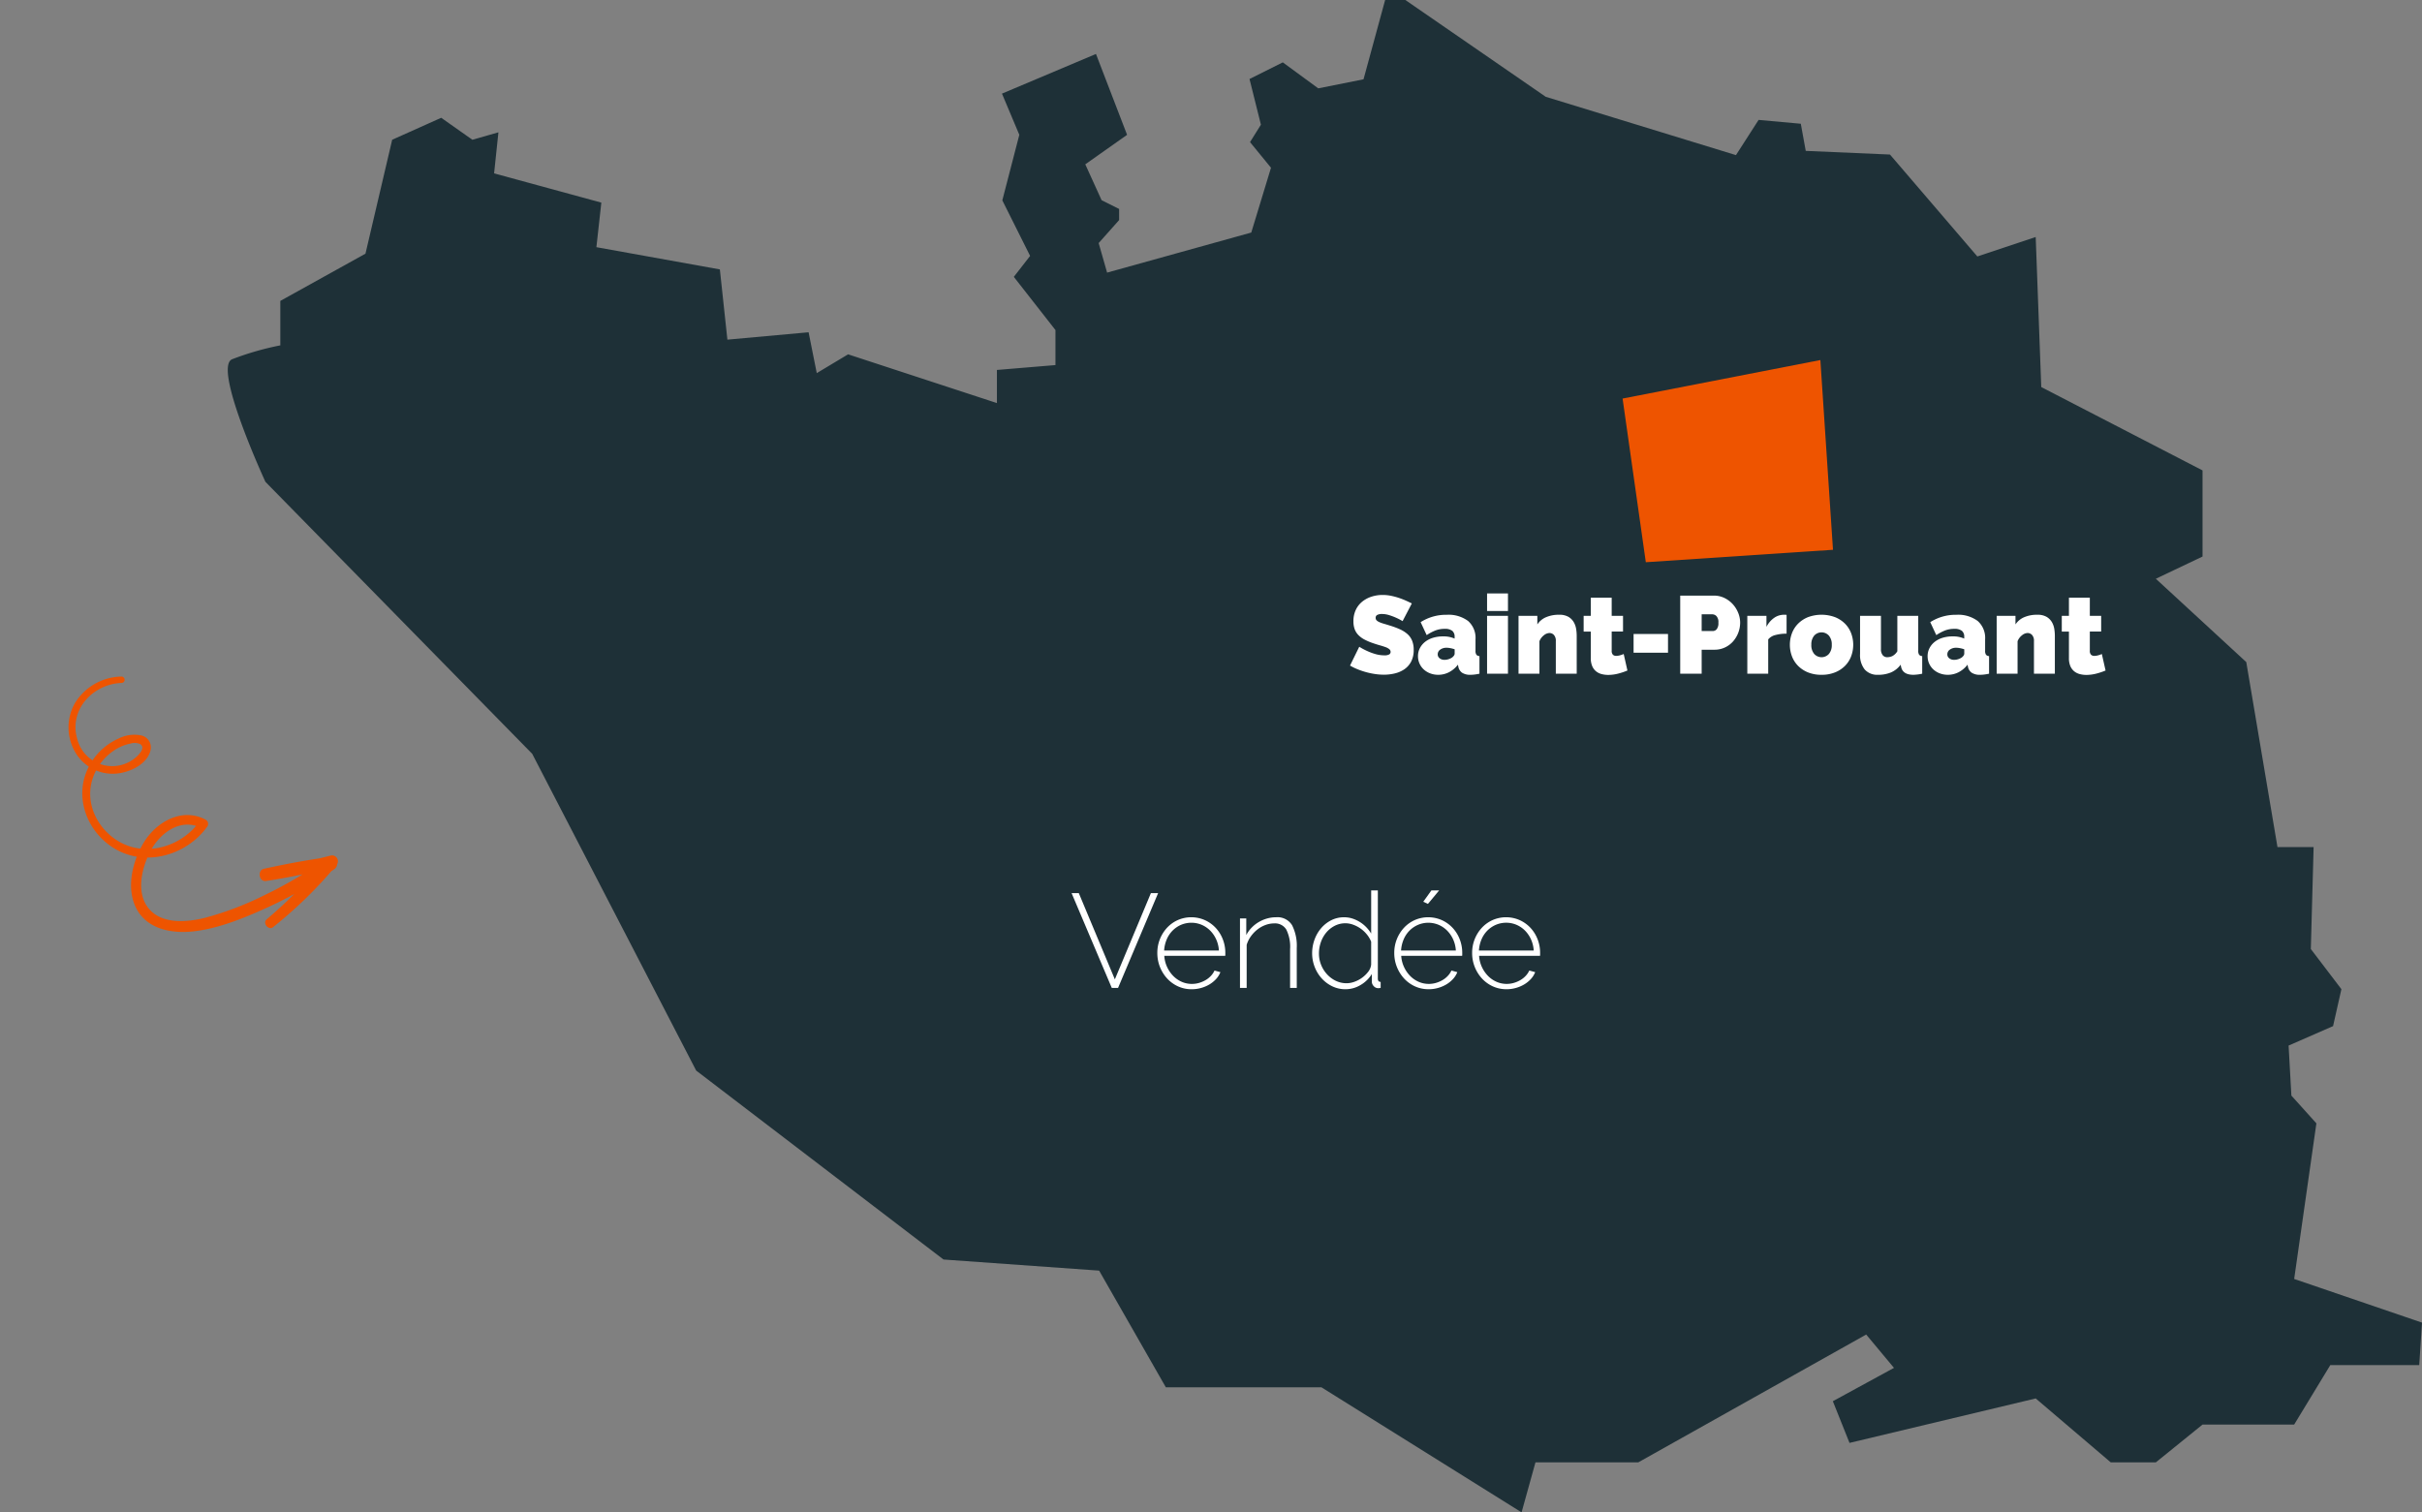 <?xml version="1.0" encoding="UTF-8"?> <svg xmlns="http://www.w3.org/2000/svg" xmlns:xlink="http://www.w3.org/1999/xlink" id="Composant_30_1" data-name="Composant 30 – 1" width="616.545" height="385.062" viewBox="0 0 616.545 385.062"><rect x="0" y="0" width="616.545" height="385.062" fill="#808080" stroke="none"/><defs><clipPath id="clip-path"><rect id="Rectangle_234" data-name="Rectangle 234" width="558.567" height="385.062" fill="#1e3037"></rect></clipPath><clipPath id="clip-path-2"><rect id="Rectangle_235" data-name="Rectangle 235" width="52.238" height="78.351" fill="#ee5400"></rect></clipPath></defs><g id="Groupe_341" data-name="Groupe 341" transform="translate(57.978)"><g id="Groupe_340" data-name="Groupe 340" clip-path="url(#clip-path)"><path id="Tracé_443" data-name="Tracé 443" d="M531.683,286.019l-6.367-7.074-.708-12.734,11.319-4.952,2.123-9.407-7.782-10.222.708-25.952h-9.2l-7.941-47.1-23.024-21.224L502.7,141.7v-21.93L461.645,98.545l-1.415-38.2-14.857,4.952L423.133,39.347l-21.441-.932-1.256-6.909-10.744-.977-5.763,8.964L335.5,24.642l-.272-.188L299.77,0h-5.148l-5.5,20.186-11.535,2.306-9.019-6.613-8.47,4.235L263,31.747l-2.772,4.436,5.339,6.526-5.021,16.5-36.7,10.2-2.148-7.52,5.207-5.858v-2.83l-4.461-2.23-4.151-9.132,10.639-7.51-7.92-20.592-23.929,10.1L201.5,34.324,197.173,51.01l7.073,14.147L200.1,70.491l10.6,13.545v8.916l-14.9,1.242v8.434L157.913,90.216,149.938,95l-2.081-10.4-20.67,1.879-1.916-17.883L93.84,62.935,95.1,51.591,67.8,44.144l1.1-10.452-6.627,1.893-7.937-5.594-12.48,5.59-6.8,29.006L13.381,76.614V87.933A73.551,73.551,0,0,0,1.1,91.47c-4.952,2.123,8.49,31.213,8.49,31.213L77.5,191.928l41.74,80.65L182.2,320.685l39.617,2.829L238.8,353.227h39.618l50.936,31.835,3.538-12.734h26.176l58.011-32.543,7.074,8.489-15.563,8.49,4.244,10.612,47.4-11.319,19.1,16.271h11.483l11.888-9.622h23.321l9.2-15.139h22.638l.707-10.813-32.543-11.119Z" transform="translate(0)" fill="#1e3037"></path></g></g><path id="Tracé_444" data-name="Tracé 444" d="M0,19.392,5.913,61.06l47.646-3.166L50.347,9.584Z" transform="translate(413.047 82.086)" fill="#ee5400"></path><path id="Tracé_459" data-name="Tracé 459" d="M2.346,7.86l9.18,21.964L20.706,7.86h1.836L12.342,32h-1.6L.51,7.86Zm28.73,24.48a8.236,8.236,0,0,1-3.468-.731A8.568,8.568,0,0,1,24.837,29.6a9.534,9.534,0,0,1-2.5-6.511,9.369,9.369,0,0,1,2.482-6.409,8.454,8.454,0,0,1,2.737-1.955,8.563,8.563,0,0,1,6.885.017A8.62,8.62,0,0,1,37.2,16.717a9.021,9.021,0,0,1,1.8,2.89,9.468,9.468,0,0,1,.646,3.485v.425a.918.918,0,0,1-.034.323h-15.5a7.879,7.879,0,0,0,.714,2.839,8.071,8.071,0,0,0,1.547,2.261,6.962,6.962,0,0,0,2.159,1.5,6.373,6.373,0,0,0,2.618.544,6.47,6.47,0,0,0,1.8-.255,7.358,7.358,0,0,0,1.649-.7,5.975,5.975,0,0,0,1.36-1.071,5.02,5.02,0,0,0,.935-1.377l1.5.408a5.635,5.635,0,0,1-1.1,1.751,7.482,7.482,0,0,1-1.7,1.377,8.691,8.691,0,0,1-2.125.9A8.8,8.8,0,0,1,31.076,32.34Zm6.936-9.86a8.015,8.015,0,0,0-.7-2.856,7.625,7.625,0,0,0-1.53-2.227,6.863,6.863,0,0,0-2.159-1.462,6.766,6.766,0,0,0-5.236,0A6.863,6.863,0,0,0,26.231,17.4a7.074,7.074,0,0,0-1.5,2.244,8.606,8.606,0,0,0-.663,2.839ZM57.834,32h-1.7V22.14a9.825,9.825,0,0,0-.969-5,3.352,3.352,0,0,0-3.077-1.564,6.388,6.388,0,0,0-2.227.408A7.542,7.542,0,0,0,47.8,17.142a8.432,8.432,0,0,0-1.666,1.751,7.208,7.208,0,0,0-1.054,2.159V32h-1.7V14.32h1.6v4.216a8.321,8.321,0,0,1,1.343-1.853,8.477,8.477,0,0,1,1.8-1.428,9.061,9.061,0,0,1,2.125-.918,8.315,8.315,0,0,1,2.312-.323,4.343,4.343,0,0,1,4.08,2.023,11.553,11.553,0,0,1,1.19,5.8Zm12.41.34a7.633,7.633,0,0,1-3.4-.765,8.73,8.73,0,0,1-2.7-2.04,9.345,9.345,0,0,1-1.768-2.924,9.509,9.509,0,0,1-.629-3.417,10.075,10.075,0,0,1,.612-3.5,9.351,9.351,0,0,1,1.7-2.924,8.339,8.339,0,0,1,2.567-2.006,7.091,7.091,0,0,1,3.247-.748,6.837,6.837,0,0,1,2.176.34,8.633,8.633,0,0,1,1.9.9,8.485,8.485,0,0,1,1.6,1.309,9.072,9.072,0,0,1,1.224,1.6V7.18h1.7V29.62q0,.85.714.85V32q-.2.034-.34.051a2.191,2.191,0,0,1-.272.017,1.5,1.5,0,0,1-1.156-.527,1.635,1.635,0,0,1-.476-1.1V28.464a8.162,8.162,0,0,1-2.907,2.822A7.458,7.458,0,0,1,70.244,32.34Zm.306-1.53a5.916,5.916,0,0,0,1.972-.374,7.662,7.662,0,0,0,3.5-2.55,3.608,3.608,0,0,0,.748-1.836V20.236A6.968,6.968,0,0,0,75.7,18.417a7.9,7.9,0,0,0-1.581-1.5,8.049,8.049,0,0,0-1.9-1,5.716,5.716,0,0,0-1.972-.374,5.887,5.887,0,0,0-2.788.663,6.943,6.943,0,0,0-2.142,1.734,7.823,7.823,0,0,0-1.36,2.448,8.63,8.63,0,0,0-.476,2.839,7.709,7.709,0,0,0,.544,2.89,7.83,7.83,0,0,0,1.513,2.414A7.336,7.336,0,0,0,67.779,30.2,6.319,6.319,0,0,0,70.55,30.81Zm20.672-20.2-1.19-.544,2.074-2.89h1.972Zm.17,21.726a8.236,8.236,0,0,1-3.468-.731A8.568,8.568,0,0,1,85.153,29.6a9.534,9.534,0,0,1-2.5-6.511,9.369,9.369,0,0,1,2.482-6.409,8.454,8.454,0,0,1,2.737-1.955,8.563,8.563,0,0,1,6.885.017,8.62,8.62,0,0,1,2.754,1.972,9.021,9.021,0,0,1,1.8,2.89,9.468,9.468,0,0,1,.646,3.485v.425a.918.918,0,0,1-.034.323h-15.5a7.879,7.879,0,0,0,.714,2.839,8.071,8.071,0,0,0,1.547,2.261,6.962,6.962,0,0,0,2.159,1.5,6.373,6.373,0,0,0,2.618.544,6.47,6.47,0,0,0,1.8-.255,7.358,7.358,0,0,0,1.649-.7,5.975,5.975,0,0,0,1.36-1.071,5.02,5.02,0,0,0,.935-1.377l1.5.408a5.635,5.635,0,0,1-1.1,1.751,7.482,7.482,0,0,1-1.7,1.377,8.691,8.691,0,0,1-2.125.9A8.8,8.8,0,0,1,91.392,32.34Zm6.936-9.86a8.015,8.015,0,0,0-.7-2.856A7.624,7.624,0,0,0,96.1,17.4a6.863,6.863,0,0,0-2.159-1.462,6.766,6.766,0,0,0-5.236,0A6.863,6.863,0,0,0,86.547,17.4a7.074,7.074,0,0,0-1.5,2.244,8.606,8.606,0,0,0-.663,2.839Zm12.886,9.86a8.236,8.236,0,0,1-3.468-.731,8.568,8.568,0,0,1-2.771-2.006,9.534,9.534,0,0,1-2.5-6.511,9.369,9.369,0,0,1,2.482-6.409,8.454,8.454,0,0,1,2.737-1.955,8.563,8.563,0,0,1,6.885.017,8.62,8.62,0,0,1,2.754,1.972,9.021,9.021,0,0,1,1.8,2.89,9.468,9.468,0,0,1,.646,3.485v.425a.918.918,0,0,1-.034.323h-15.5a7.879,7.879,0,0,0,.714,2.839,8.071,8.071,0,0,0,1.547,2.261,6.962,6.962,0,0,0,2.159,1.5,6.373,6.373,0,0,0,2.618.544,6.47,6.47,0,0,0,1.8-.255,7.358,7.358,0,0,0,1.649-.7,5.975,5.975,0,0,0,1.36-1.071,5.02,5.02,0,0,0,.935-1.377l1.5.408a5.635,5.635,0,0,1-1.1,1.751,7.482,7.482,0,0,1-1.7,1.377,8.691,8.691,0,0,1-2.125.9A8.8,8.8,0,0,1,111.214,32.34Zm6.936-9.86a8.015,8.015,0,0,0-.7-2.856,7.625,7.625,0,0,0-1.53-2.227,6.863,6.863,0,0,0-2.159-1.462,6.766,6.766,0,0,0-5.236,0,6.863,6.863,0,0,0-2.159,1.462,7.074,7.074,0,0,0-1.5,2.244,8.606,8.606,0,0,0-.663,2.839Z" transform="translate(272.272 219.531)" fill="#fff"></path><g id="Groupe_343" data-name="Groupe 343" transform="translate(93.704 205.531) rotate(118)"><g id="Groupe_342" data-name="Groupe 342" transform="translate(0 0)" clip-path="url(#clip-path-2)"><path id="Tracé_445" data-name="Tracé 445" d="M1.511,70.263c3.6,6.206,12.14,8.653,17.7,3.46A9.2,9.2,0,0,0,15.762,57.9c-.98-.251-2.6-.576-2.729.913a3.685,3.685,0,0,0,1.043,2.2,11.64,11.64,0,0,0,3.75,3,13.839,13.839,0,0,0,9.192,1.219c6.5-1.408,10.618-7.761,10.477-14.221-.167-7.618-6.719-13.855-14.081-14.8l1.2-1.2c.085,5.9,6.118,8.73,11.294,8.672,4.673-.052,10.91-1.594,13-6.3,2.195-4.948-1.374-10.395-4.581-13.971A80.265,80.265,0,0,0,32.13,12.769,106.006,106.006,0,0,0,16.215,3.088L18.523.779c3.23,4.427,6.527,8.8,10.01,13.028l-2.5,1.927A139.9,139.9,0,0,0,15.37,2.675,1.5,1.5,0,0,1,16.816.19,110.554,110.554,0,0,1,38.323,7.03c1.33.579.37,2.909-1,2.367a124.592,124.592,0,0,0-21.3-6.341L17.472.573a155.488,155.488,0,0,1,11.31,13.556c1.07,1.439-1.331,3.3-2.5,1.927-3.726-4.387-7.327-8.89-10.675-13.573-1.057-1.479.938-3,2.308-2.309a106.92,106.92,0,0,1,16.942,10.7c5.023,3.876,10.214,8.195,13.853,13.448,3.173,4.58,5.2,10.822,1.652,15.795-3.318,4.651-9.926,6.334-15.369,6.1-6.275-.273-12.765-4.3-12.783-11.193a1.222,1.222,0,0,1,1.52-1.158c8.37,1.177,15.654,8.266,15.875,16.921.211,8.266-5.741,16.021-14.163,16.778A15.682,15.682,0,0,1,14.395,64.31a8.919,8.919,0,0,1-3.433-4.755A3.13,3.13,0,0,1,13.227,55.7c3.676-.933,7.672,2.222,9.445,5.152a11,11,0,0,1,.206,11.128A12.542,12.542,0,0,1,11.6,78.339,14.2,14.2,0,0,1,.113,71.08a.81.81,0,0,1,1.4-.817" transform="translate(0 0)" fill="#ee5400"></path></g></g><path id="Tracé_460" data-name="Tracé 460" d="M13.748,12.616a15.256,15.256,0,0,0-1.736-.9,15.871,15.871,0,0,0-1.694-.63A6.114,6.114,0,0,0,8.484,10.8a2.548,2.548,0,0,0-1.162.224.783.783,0,0,0-.434.756.872.872,0,0,0,.252.644,2.388,2.388,0,0,0,.728.462,9.138,9.138,0,0,0,1.162.406q.686.2,1.554.476a20.361,20.361,0,0,1,2.478.924,7.69,7.69,0,0,1,1.89,1.19,4.58,4.58,0,0,1,1.2,1.666,6.033,6.033,0,0,1,.42,2.38,6.269,6.269,0,0,1-.658,3.01,5.4,5.4,0,0,1-1.736,1.946,7.332,7.332,0,0,1-2.436,1.05,11.8,11.8,0,0,1-2.73.322,15.462,15.462,0,0,1-2.24-.168,19.437,19.437,0,0,1-2.282-.476A19.967,19.967,0,0,1,2.31,24.88a13.96,13.96,0,0,1-1.946-.952L2.716,19.14A16.487,16.487,0,0,0,4.76,20.232a14.494,14.494,0,0,0,2.03.756,8.09,8.09,0,0,0,2.31.336,2.348,2.348,0,0,0,1.246-.238.729.729,0,0,0,.35-.63.9.9,0,0,0-.35-.714,3.2,3.2,0,0,0-.966-.518Q8.764,19,7.966,18.776t-1.694-.532A14.645,14.645,0,0,1,4,17.278,6.151,6.151,0,0,1,2.436,16.1a4.2,4.2,0,0,1-.91-1.5,5.837,5.837,0,0,1-.294-1.932,6.681,6.681,0,0,1,.6-2.912,5.98,5.98,0,0,1,1.638-2.1A7.328,7.328,0,0,1,5.838,6.386a9.014,9.014,0,0,1,2.814-.434,10.686,10.686,0,0,1,2.128.21,17.013,17.013,0,0,1,2,.532,19.191,19.191,0,0,1,1.806.7q.84.378,1.512.714ZM22.82,26.28a5.675,5.675,0,0,1-2.044-.364,5.066,5.066,0,0,1-1.638-.994,4.557,4.557,0,0,1-1.078-1.5,4.5,4.5,0,0,1-.392-1.876,4.4,4.4,0,0,1,.476-2.044,4.9,4.9,0,0,1,1.316-1.6,6.074,6.074,0,0,1,2-1.036,8.54,8.54,0,0,1,2.562-.364,6.9,6.9,0,0,1,2.968.56V16.62a1.9,1.9,0,0,0-.6-1.54,3.021,3.021,0,0,0-1.946-.5,6.467,6.467,0,0,0-2.324.406,11.438,11.438,0,0,0-2.24,1.19l-1.54-3.3a11.984,11.984,0,0,1,6.636-1.876,8.336,8.336,0,0,1,5.432,1.568,5.74,5.74,0,0,1,1.9,4.7V20.12a1.8,1.8,0,0,0,.224,1.05,1.07,1.07,0,0,0,.784.35V26q-.644.14-1.218.21a8.543,8.543,0,0,1-1.022.07,3.782,3.782,0,0,1-2.17-.518,2.415,2.415,0,0,1-.966-1.526l-.112-.532a6.776,6.776,0,0,1-2.268,1.918A5.948,5.948,0,0,1,22.82,26.28Zm1.6-3.808a3.346,3.346,0,0,0,.98-.154,3.584,3.584,0,0,0,.9-.406,2.294,2.294,0,0,0,.5-.49.911.911,0,0,0,.2-.546V19.784a7.582,7.582,0,0,0-1.036-.28,5.191,5.191,0,0,0-1.008-.112,2.659,2.659,0,0,0-1.624.476,1.442,1.442,0,0,0-.644,1.2,1.233,1.233,0,0,0,.49,1.008A1.932,1.932,0,0,0,24.416,22.472ZM35.252,26V11.272h5.32V26Zm0-15.96V5.56h5.32v4.48ZM58.072,26h-5.32V17.712a2.17,2.17,0,0,0-.49-1.582,1.557,1.557,0,0,0-1.134-.49,2.373,2.373,0,0,0-1.428.588,3.5,3.5,0,0,0-1.12,1.512V26H43.26V11.272h4.788v2.184a4.956,4.956,0,0,1,2.2-1.834,8.17,8.17,0,0,1,3.346-.63,4.524,4.524,0,0,1,2.394.546A3.816,3.816,0,0,1,57.33,12.9a4.994,4.994,0,0,1,.6,1.736,11.3,11.3,0,0,1,.14,1.68Zm12.908-.812a16.364,16.364,0,0,1-2.394.8,10.2,10.2,0,0,1-2.506.322,6.4,6.4,0,0,1-1.708-.224,3.707,3.707,0,0,1-1.414-.728,3.474,3.474,0,0,1-.952-1.316,5.1,5.1,0,0,1-.35-2.016V15.276h-1.82v-4h1.82V6.652h5.32v4.62H69.86v4H66.976v4.872a1.379,1.379,0,0,0,.308,1.022,1.166,1.166,0,0,0,.84.294,3.744,3.744,0,0,0,.9-.126,6.159,6.159,0,0,0,1.008-.35Zm1.568-4.536v-4.76h8.764v4.76ZM84.42,26V6.12h8.568a6.04,6.04,0,0,1,2.688.6A6.977,6.977,0,0,1,97.79,8.29,7.323,7.323,0,0,1,99.176,10.5a6.636,6.636,0,0,1,.5,2.506,7.29,7.29,0,0,1-1.806,4.774,6.333,6.333,0,0,1-2.072,1.54,6.193,6.193,0,0,1-2.674.574H89.88V26Zm5.46-10.864h2.884a1.278,1.278,0,0,0,.938-.462,2.446,2.446,0,0,0,.434-1.666,2.2,2.2,0,0,0-.5-1.68,1.528,1.528,0,0,0-1.008-.448H89.88Zm21.616.672a10.863,10.863,0,0,0-2.8.336,3.411,3.411,0,0,0-1.876,1.12V26H101.5V11.272h4.872v2.8a6.216,6.216,0,0,1,1.946-2.282,4.342,4.342,0,0,1,2.506-.8,4.683,4.683,0,0,1,.672.028Zm8.9,10.472a8.938,8.938,0,0,1-3.486-.63,7.547,7.547,0,0,1-2.52-1.68,6.933,6.933,0,0,1-1.54-2.436,8.365,8.365,0,0,1,0-5.8,6.933,6.933,0,0,1,1.54-2.436,7.547,7.547,0,0,1,2.52-1.68,9.921,9.921,0,0,1,6.958,0,7.516,7.516,0,0,1,2.534,1.68,6.934,6.934,0,0,1,1.54,2.436,8.366,8.366,0,0,1,0,5.8,6.933,6.933,0,0,1-1.54,2.436,7.516,7.516,0,0,1-2.534,1.68A8.964,8.964,0,0,1,120.4,26.28Zm-2.6-7.644a3.433,3.433,0,0,0,.728,2.324,2.515,2.515,0,0,0,3.752,0A3.433,3.433,0,0,0,123,18.636a3.433,3.433,0,0,0-.728-2.324,2.515,2.515,0,0,0-3.752,0A3.433,3.433,0,0,0,117.8,18.636Zm17,7.644a4.273,4.273,0,0,1-3.416-1.358A5.89,5.89,0,0,1,130.2,20.96V11.272h5.32v8.484a2.335,2.335,0,0,0,.434,1.512,1.453,1.453,0,0,0,1.19.532,3.147,3.147,0,0,0,1.26-.28,3.278,3.278,0,0,0,1.288-1.232V11.272h5.32V20.12a1.8,1.8,0,0,0,.224,1.05,1.07,1.07,0,0,0,.784.35V26a11.7,11.7,0,0,1-2.24.28q-2.716,0-3.136-2.044l-.112-.532a5.992,5.992,0,0,1-2.464,1.974A8.371,8.371,0,0,1,134.792,26.28Zm17.752,0a5.675,5.675,0,0,1-2.044-.364,5.066,5.066,0,0,1-1.638-.994,4.557,4.557,0,0,1-1.078-1.5,4.5,4.5,0,0,1-.392-1.876,4.4,4.4,0,0,1,.476-2.044,4.9,4.9,0,0,1,1.316-1.6,6.074,6.074,0,0,1,2-1.036,8.54,8.54,0,0,1,2.562-.364,6.9,6.9,0,0,1,2.968.56V16.62a1.9,1.9,0,0,0-.6-1.54,3.021,3.021,0,0,0-1.946-.5,6.467,6.467,0,0,0-2.324.406,11.438,11.438,0,0,0-2.24,1.19l-1.54-3.3a11.984,11.984,0,0,1,6.636-1.876,8.336,8.336,0,0,1,5.432,1.568,5.74,5.74,0,0,1,1.9,4.7V20.12a1.8,1.8,0,0,0,.224,1.05,1.07,1.07,0,0,0,.784.35V26q-.644.14-1.218.21a8.543,8.543,0,0,1-1.022.07,3.782,3.782,0,0,1-2.17-.518,2.415,2.415,0,0,1-.966-1.526l-.112-.532a6.776,6.776,0,0,1-2.268,1.918A5.948,5.948,0,0,1,152.544,26.28Zm1.6-3.808a3.346,3.346,0,0,0,.98-.154,3.584,3.584,0,0,0,.9-.406,2.294,2.294,0,0,0,.5-.49.911.911,0,0,0,.2-.546V19.784a7.581,7.581,0,0,0-1.036-.28,5.191,5.191,0,0,0-1.008-.112,2.659,2.659,0,0,0-1.624.476,1.442,1.442,0,0,0-.644,1.2,1.233,1.233,0,0,0,.49,1.008A1.932,1.932,0,0,0,154.14,22.472ZM179.788,26h-5.32V17.712a2.17,2.17,0,0,0-.49-1.582,1.557,1.557,0,0,0-1.134-.49,2.373,2.373,0,0,0-1.428.588,3.5,3.5,0,0,0-1.12,1.512V26h-5.32V11.272h4.788v2.184a4.956,4.956,0,0,1,2.2-1.834,8.17,8.17,0,0,1,3.346-.63,4.524,4.524,0,0,1,2.394.546,3.816,3.816,0,0,1,1.344,1.358,4.994,4.994,0,0,1,.6,1.736,11.3,11.3,0,0,1,.14,1.68Zm12.908-.812a16.363,16.363,0,0,1-2.394.8,10.2,10.2,0,0,1-2.506.322,6.4,6.4,0,0,1-1.708-.224,3.707,3.707,0,0,1-1.414-.728,3.474,3.474,0,0,1-.952-1.316,5.1,5.1,0,0,1-.35-2.016V15.276h-1.82v-4h1.82V6.652h5.32v4.62h2.884v4h-2.884v4.872A1.379,1.379,0,0,0,189,21.17a1.166,1.166,0,0,0,.84.294,3.744,3.744,0,0,0,.9-.126,6.159,6.159,0,0,0,1.008-.35Z" transform="translate(343.297 145.531)" fill="#fff"></path></svg> 